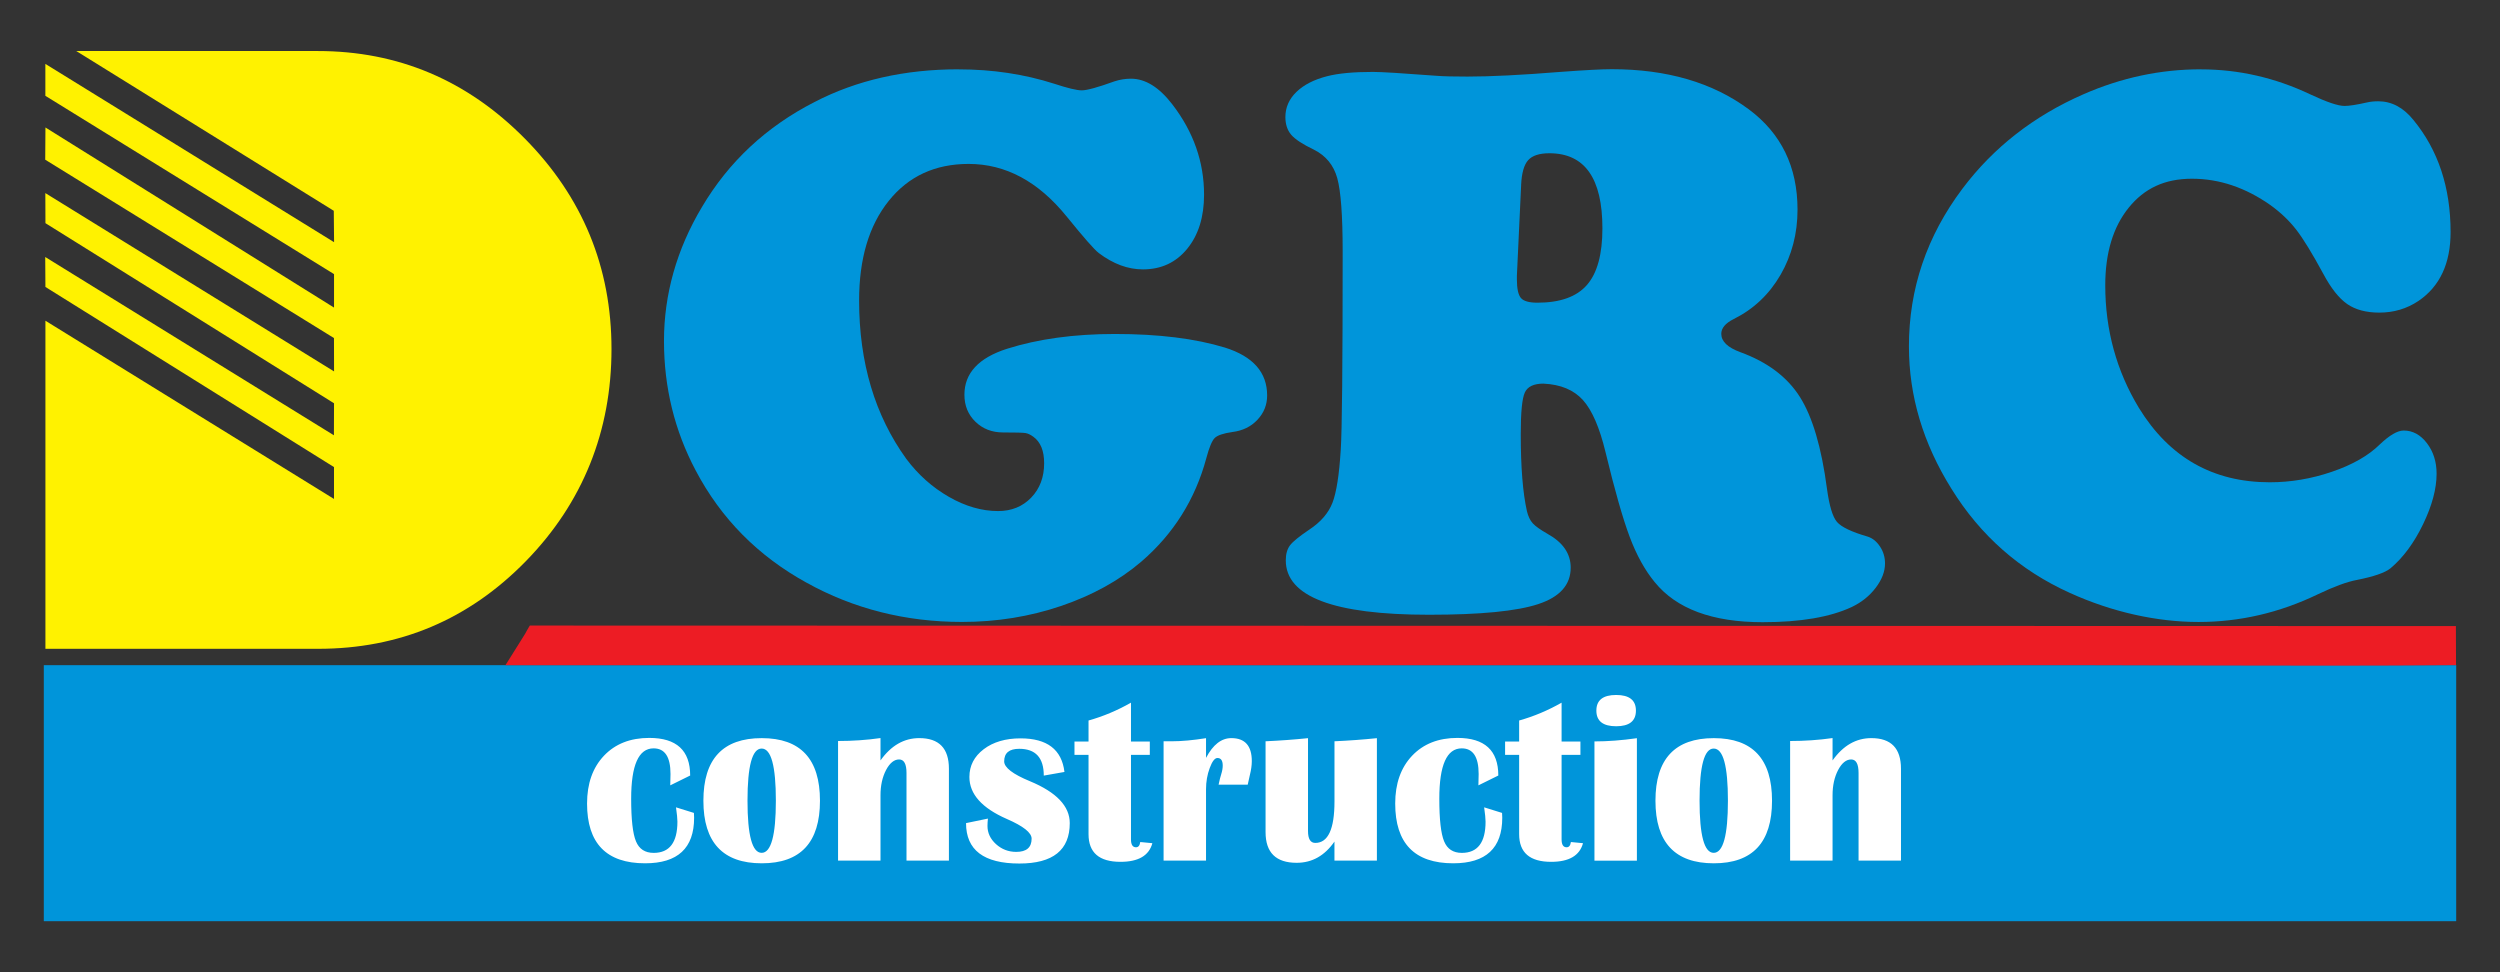 <?xml version="1.0" encoding="UTF-8"?>
<svg id="Layer_1" data-name="Layer 1" xmlns="http://www.w3.org/2000/svg" viewBox="0 0 900 350">
  <rect x="0" y="0" width="900" height="350" fill="#333333" stroke="none"/>
  <defs>
    <style>
      .cls-1 {
        fill: #0095da;
      }

      .cls-2 {
        fill: #fff200;
      }

      .cls-3 {
        fill: #ed1c24;
      }

      .cls-3, .cls-4 {
        fill-rule: evenodd;
      }

      .cls-4 {
        fill: #fff;
      }
    </style>
  </defs>
  <rect class="cls-1" x="15.77" y="239.46" width="868.46" height="92.17"/>
  <path class="cls-3" d="m189.01,228.22l-7.04,11.24h5.79l520.76.03c58.38-.23,117.34.45,175.65-.05l-.05-14.05-693.39-.19c-.62,1.01-1.15,1.99-1.72,3.02Z"/>
  <path class="cls-4" d="m243.36,290.64l6.45,2.01.07,1.75c0,10.93-5.88,16.39-17.64,16.39-13.93,0-20.9-7.18-20.9-21.52,0-7.19,2.03-12.92,6.08-17.2,4.06-4.28,9.5-6.42,16.32-6.42,9.81,0,14.72,4.51,14.72,13.54l-7.17,3.54.09-4.09c0-6.16-2.03-9.23-6.09-9.23-5.38,0-8.07,6.04-8.07,18.12,0,7.45.57,12.57,1.73,15.35,1.14,2.78,3.27,4.16,6.38,4.16,5.69,0,8.54-3.75,8.54-11.25,0-1.06-.17-2.77-.51-5.14h0Zm30.87-24.91c13.98,0,20.96,7.51,20.96,22.53s-6.98,22.53-20.96,22.53-21.01-7.51-21.01-22.53,7.01-22.53,21.01-22.53h0Zm-.04,3.75c-3.39,0-5.09,6.26-5.09,18.77s1.7,18.77,5.09,18.77,5.12-6.26,5.12-18.77-1.7-18.77-5.12-18.77h0Zm67.43,40.34h-15.28v-31.54c0-3.25-.89-4.88-2.66-4.88s-3.37,1.28-4.71,3.83c-1.33,2.56-1.99,5.57-1.99,9.05v23.53h-15.28v-43.05c5.25,0,10.34-.35,15.28-1.06v8.05c3.81-5.36,8.47-8.03,13.96-8.03,7.11,0,10.67,3.67,10.67,11.02v33.08h0Zm41.56-31.91l-7.42,1.31c0-6.43-2.95-9.65-8.84-9.65-3.62,0-5.42,1.51-5.42,4.53,0,2.21,3.1,4.6,9.33,7.16,9.51,3.96,14.28,8.98,14.28,15.06,0,9.71-6.05,14.55-18.14,14.55-12.8,0-19.2-4.85-19.2-14.55l7.88-1.63c-.1.95-.16,1.83-.16,2.66,0,2.5,1.03,4.69,3.08,6.55,2.06,1.85,4.48,2.78,7.27,2.78,3.69,0,5.54-1.59,5.54-4.77,0-2.14-2.98-4.5-8.94-7.09-8.97-3.93-13.46-8.95-13.46-15.11,0-4.06,1.72-7.39,5.16-10,3.43-2.6,7.85-3.9,13.25-3.9,9.58,0,14.85,4.03,15.81,12.1h0Zm30.75-10.96v4.8h-6.78v30.43c0,1.89.6,2.84,1.8,2.84.86,0,1.37-.63,1.54-1.89l4.36.42c-1.2,4.47-5.03,6.71-11.47,6.71-7.68,0-11.51-3.32-11.51-9.95v-28.55h-5.06v-4.8h5.06v-7.58c5.28-1.48,10.37-3.62,15.28-6.42v14h6.78Zm35.25,15.54h-10.49c.36-1.67.66-2.91.93-3.71.37-1.16.56-2.23.56-3.16,0-1.82-.63-2.74-1.9-2.74-.97,0-1.9,1.21-2.78,3.61-.89,2.4-1.33,4.93-1.33,7.61v25.72h-15.28v-42.96h2.98c3.52,0,7.61-.38,12.3-1.12v7.1c2.49-4.75,5.52-7.12,9.11-7.12,4.91,0,7.37,2.76,7.37,8.29,0,1.46-.23,3.13-.7,5.01-.16.77-.41,1.92-.77,3.46h0Zm46.5-16.75v44.08h-15.28v-6.85c-3.52,5.09-8.05,7.64-13.6,7.64-7.47,0-11.2-3.68-11.2-11.06v-32.69c5.13-.23,10.23-.6,15.28-1.12v33.43c0,2.85.87,4.28,2.62,4.28,4.61,0,6.91-4.98,6.91-14.93v-21.66c5.11-.23,10.2-.6,15.28-1.12h0Zm38.61,24.9l6.45,2.01.07,1.75c0,10.93-5.88,16.39-17.64,16.39-13.93,0-20.9-7.18-20.9-21.52,0-7.19,2.03-12.92,6.08-17.2,4.06-4.28,9.5-6.42,16.32-6.42,9.81,0,14.72,4.51,14.72,13.54l-7.17,3.54.09-4.09c0-6.16-2.03-9.23-6.09-9.23-5.38,0-8.07,6.04-8.07,18.12,0,7.45.57,12.57,1.73,15.35,1.14,2.78,3.27,4.16,6.38,4.16,5.69,0,8.54-3.75,8.54-11.25,0-1.06-.17-2.77-.51-5.14h0Zm34.66-23.69v4.8h-6.78v30.43c0,1.89.6,2.84,1.8,2.84.86,0,1.37-.63,1.55-1.89l4.36.42c-1.2,4.47-5.03,6.71-11.47,6.71-7.68,0-11.52-3.32-11.52-9.95v-28.55h-5.06v-4.8h5.06v-7.58c5.28-1.48,10.37-3.62,15.28-6.42v14h6.78Zm12.86-16.76c4.75,0,7.12,1.88,7.12,5.63s-2.37,5.63-7.12,5.63-7.12-1.88-7.12-5.63,2.37-5.63,7.12-5.63h0Zm-7.81,59.64v-42.92c4.78,0,9.87-.39,15.28-1.16v44.08h-15.28Zm42.97-44.1c13.98,0,20.96,7.51,20.96,22.53s-6.98,22.53-20.96,22.53-21.01-7.51-21.01-22.53,7.01-22.53,21.01-22.53h0Zm-.04,3.75c-3.39,0-5.09,6.26-5.09,18.77s1.7,18.77,5.09,18.77,5.12-6.26,5.12-18.77-1.7-18.77-5.12-18.77h0Zm67.43,40.34h-15.28v-31.54c0-3.25-.89-4.88-2.66-4.88s-3.38,1.28-4.71,3.83c-1.33,2.56-1.99,5.57-1.99,9.05v23.53h-15.28v-43.05c5.25,0,10.34-.35,15.28-1.06v8.05c3.81-5.36,8.47-8.03,13.96-8.03,7.11,0,10.67,3.67,10.67,11.02v33.08Z"/>
  <g>
    <path class="cls-1" d="m345.12,24.97c12.17,0,23.65,1.73,34.42,5.18,4.83,1.59,8.13,2.38,9.89,2.38,1.86,0,5.76-1.07,11.71-3.22,1.95-.65,3.95-.98,5.99-.98,5.2,0,10.17,3.08,14.91,9.25,7.62,9.9,11.42,20.74,11.42,32.5,0,8.04-2.02,14.53-6.06,19.47-4.04,4.95-9.36,7.43-15.96,7.43-5.39,0-10.68-1.96-15.89-5.89-1.58-1.21-5.43-5.6-11.57-13.17-10.22-12.61-21.97-18.91-35.26-18.91-12.08,0-21.67,4.44-28.78,13.31-7.11,8.88-10.66,20.83-10.66,35.87,0,22.33,5.67,41.33,17,57.02,4.27,5.7,9.38,10.25,15.33,13.66s11.85,5.11,17.7,5.11c4.83,0,8.8-1.61,11.91-4.83s4.67-7.35,4.67-12.4c0-4.48-1.3-7.66-3.9-9.53-1.02-.75-1.97-1.19-2.86-1.33-.88-.14-3.55-.21-8.01-.21-4,0-7.32-1.28-9.96-3.85-2.65-2.57-3.97-5.81-3.97-9.74,0-7.75,5.11-13.26,15.33-16.53,11.24-3.55,24.2-5.33,38.88-5.33,15.7,0,28.89,1.64,39.58,4.9,10.12,3.18,15.19,8.92,15.19,17.23,0,3.36-1.16,6.28-3.49,8.76-2.32,2.48-5.34,3.95-9.06,4.41-3.25.47-5.37,1.19-6.34,2.17-.98.98-1.98,3.39-3,7.22-4,14.85-11.8,27.27-23.41,37.27-7.99,6.82-17.63,12.14-28.92,15.97-11.29,3.83-23.16,5.74-35.61,5.74-20.35,0-39.02-4.72-56.02-14.15-17.47-9.62-30.75-23.07-39.86-40.35-7.62-14.38-11.43-29.94-11.43-46.65s4.55-32.97,13.66-48.2c9.66-16.34,23.18-28.95,40.55-37.83,15.14-7.85,32.42-11.77,51.84-11.77Z"/>
    <path class="cls-1" d="m555.69,138.1c-3.53,0-5.78,1.07-6.76,3.22-.98,2.15-1.46,7.15-1.46,14.99,0,11.86.74,21.11,2.23,27.74.46,1.87,1.16,3.32,2.09,4.34.93,1.03,2.69,2.29,5.3,3.78,5.57,3.08,8.36,7.14,8.36,12.19,0,6.16-3.88,10.53-11.64,13.1-7.76,2.57-20.88,3.85-39.37,3.85-34.38,0-51.56-6.54-51.56-19.61,0-2.24.51-4.04,1.53-5.39,1.02-1.35,3.35-3.24,6.97-5.67,4.09-2.71,6.85-5.91,8.29-9.6,1.44-3.69,2.44-10.06,3-19.12.46-6.63.69-30.4.69-71.31,0-12.98-.65-21.81-1.95-26.48-1.3-4.67-4.09-8.08-8.36-10.23-4.09-1.96-6.83-3.76-8.22-5.39-1.39-1.63-2.09-3.76-2.09-6.37,0-3.45,1.32-6.47,3.97-9.04,2.65-2.57,6.34-4.46,11.08-5.67,4-1.03,9.48-1.54,16.45-1.54,3.07,0,10.73.47,22.99,1.4,2.32.19,5.99.28,11.01.28,8.36,0,19.51-.56,33.45-1.68,8.83-.66,15-.98,18.53-.98,19.88,0,36.33,4.81,49.33,14.43,11.71,8.69,17.56,20.74,17.56,36.15,0,8.59-2.05,16.42-6.13,23.47-4.09,7.05-9.71,12.35-16.86,15.9-2.98,1.49-4.46,3.27-4.46,5.32,0,2.71,2.27,4.91,6.83,6.59,9.75,3.55,16.91,8.92,21.46,16.11s7.8,18.21,9.76,33.06c.84,6.16,2.04,10.16,3.62,11.98,1.58,1.82,5.25,3.58,11.01,5.25,1.77.56,3.25,1.75,4.46,3.58,1.21,1.82,1.81,3.85,1.81,6.09,0,2.9-1.11,5.81-3.35,8.76-2.23,2.94-5.11,5.25-8.64,6.93-7.8,3.64-18.49,5.46-32.05,5.46-18.12,0-31.08-4.81-38.88-14.43-3.53-4.29-6.53-9.71-8.99-16.25-2.46-6.54-5.37-16.72-8.71-30.54-2.14-8.87-4.86-15.13-8.15-18.77-3.3-3.64-8.01-5.6-14.15-5.89Zm-8.08-71.45l-1.53,32.65v1.26c0,3.36.49,5.6,1.46,6.73.97,1.12,2.95,1.68,5.92,1.68,8.17,0,14.12-2.12,17.84-6.38,3.71-4.25,5.57-11.04,5.57-20.38,0-18.03-6.36-27.04-19.09-27.04-3.62,0-6.18.84-7.67,2.52-1.48,1.68-2.32,4.67-2.51,8.97Z"/>
    <path class="cls-1" d="m792.33,24.97c13.56,0,26.66,2.99,39.3,8.97,5.95,2.8,10.08,4.2,12.4,4.2,1.67,0,4.37-.42,8.08-1.26,1.21-.28,2.56-.42,4.04-.42,4.83,0,9.06,2.24,12.68,6.73,8.91,10.84,13.38,24.29,13.38,40.35,0,11.3-3.86,19.57-11.57,24.8-4.18,2.8-8.88,4.2-14.07,4.2-4.74,0-8.6-1.03-11.57-3.08s-5.85-5.7-8.64-10.93c-4-7.38-7.25-12.68-9.76-15.9-2.51-3.22-5.57-6.14-9.2-8.76-9.01-6.35-18.44-9.53-28.29-9.53s-17.17,3.48-22.79,10.44c-5.62,6.96-8.43,16.28-8.43,27.95,0,16.07,4.04,30.77,12.12,44.13,10.96,17.84,26.66,26.76,47.11,26.76,7.52,0,14.98-1.26,22.36-3.78,7.39-2.52,13.12-5.79,17.21-9.81,3.53-3.36,6.41-5.04,8.64-5.04,3.25,0,6.04,1.52,8.36,4.55,2.32,3.04,3.48,6.7,3.48,11,0,5.42-1.63,11.49-4.88,18.21s-7.15,12-11.71,15.83c-1.95,1.59-5.99,2.99-12.12,4.2-3.53.66-8.22,2.38-14.08,5.18-13.75,6.63-28.06,9.95-42.92,9.95s-30.99-3.5-46.41-10.51c-17.93-8.12-32.1-20.59-42.51-37.41-10.22-16.34-15.33-33.44-15.33-51.28,0-20.74,6.41-39.65,19.23-56.74,11.15-14.85,25.69-26.2,43.62-34.05,13.66-5.98,27.73-8.97,42.23-8.97Z"/>
  </g>
  <path class="cls-2" d="m114.53,233.57H16.35v-118.11l103.89,64.16v-11.47L16.35,103.3l-.07-10.78,103.93,64.19.04-11.53L16.36,80.34l-.04-10.83,103.94,64.2-.03-12.01L16.28,57.49l.08-11.6,103.89,64.84v-12.05L16.33,34.49v-11.49l103.94,64.19-.11-11.3L27.46,18.37h86.91c28.96,0,53.83,10.52,74.61,31.56,20.77,21.05,31.16,46.3,31.16,75.75s-10.27,55.29-30.82,76.33c-20.55,21.04-45.48,31.56-74.78,31.56Z"/>
</svg>